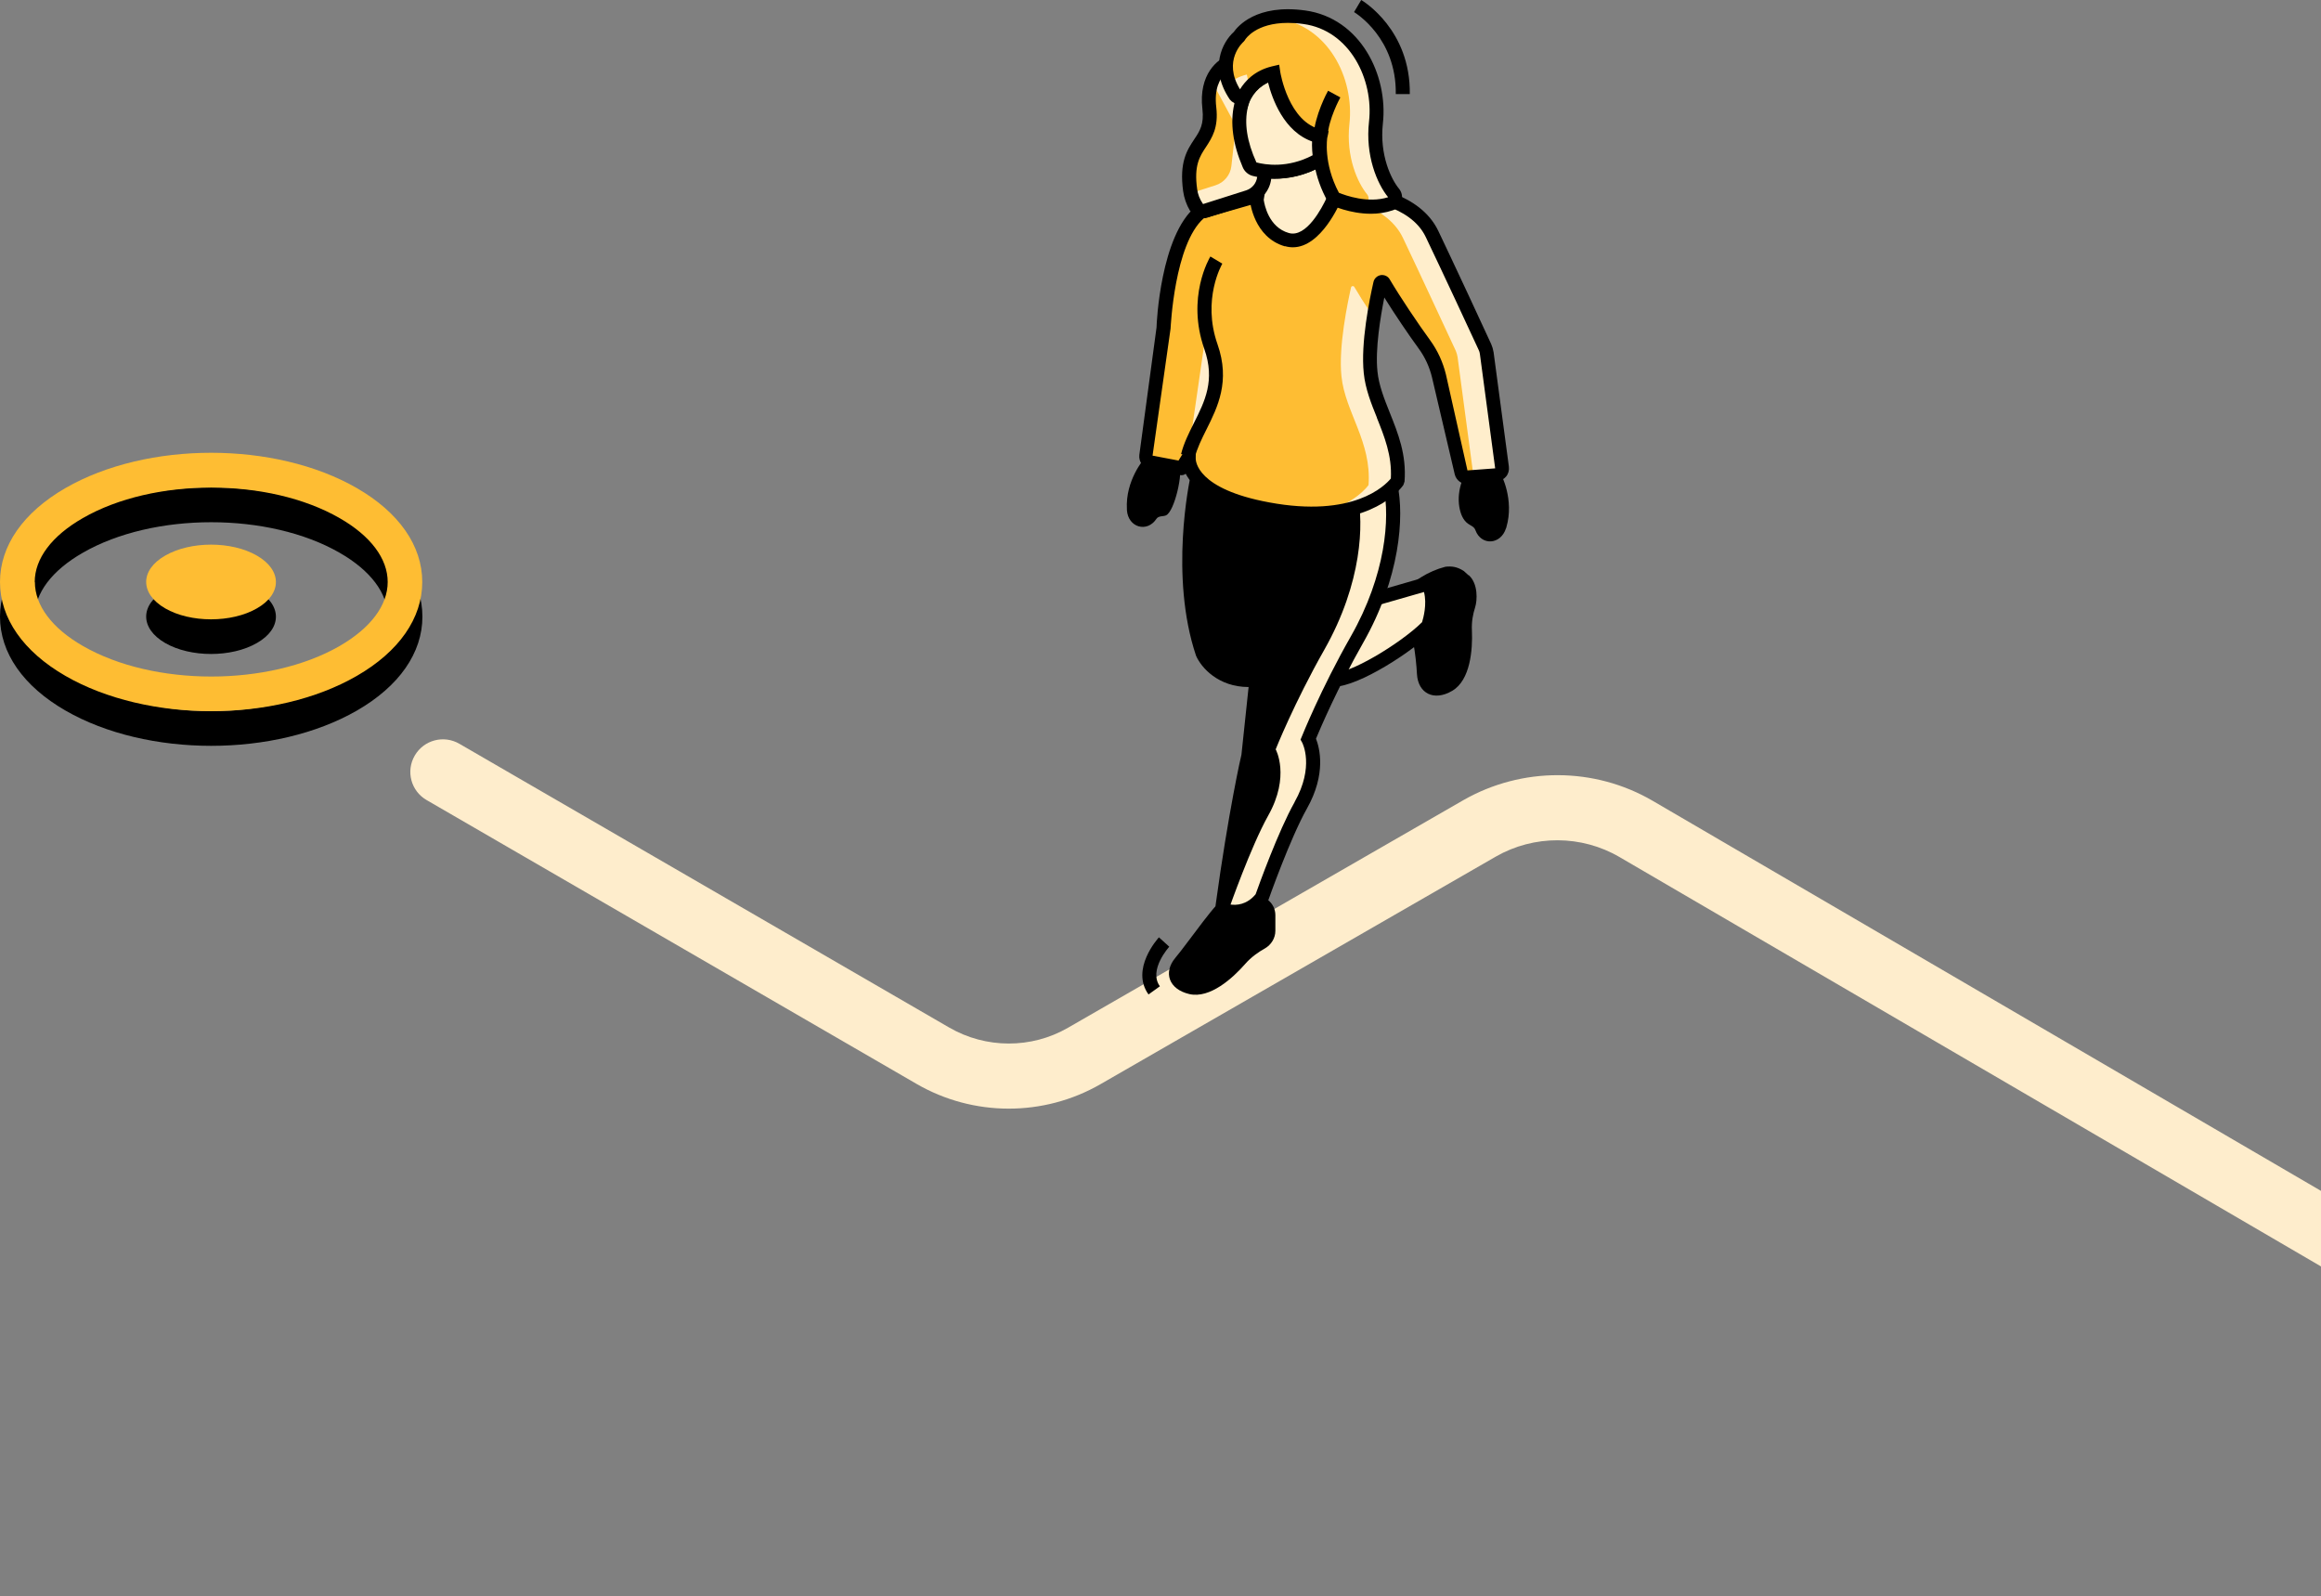 <?xml version="1.0" encoding="UTF-8"?> <svg xmlns="http://www.w3.org/2000/svg" width="461" height="317" viewBox="0 0 461 317" fill="none"><rect x="0" y="0" width="461" height="317" fill="#808080" stroke="none"/><g clip-path="url(#clip0_1526_4657)"><path d="M32.807 117.23C37.837 114.326 45.999 114.326 51.029 117.23C56.06 120.134 56.06 124.837 51.029 127.709C45.999 130.613 37.837 130.613 32.807 127.709C27.777 124.805 27.777 120.102 32.807 117.23Z" fill="black"></path><path d="M0 122.469C0 129.666 4.619 136.295 13.003 141.124C21.102 145.795 31.542 148.131 41.95 148.131C52.359 148.131 62.767 145.795 70.898 141.124C79.281 136.295 83.9 129.666 83.9 122.469C83.9 115.273 79.281 108.644 70.898 103.815C54.668 94.472 29.264 94.472 13.034 103.815C4.619 108.676 0 115.273 0 122.469ZM6.897 122.469C6.897 117.829 10.282 113.316 16.451 109.781C23.474 105.74 32.712 103.72 41.95 103.72C51.188 103.72 60.426 105.74 67.449 109.781C73.618 113.316 77.004 117.829 77.004 122.469C77.004 127.109 73.618 131.623 67.449 135.19C53.403 143.27 30.529 143.27 16.483 135.19C10.313 131.655 6.928 127.109 6.928 122.469H6.897Z" fill="black"></path><path d="M32.807 110.349C37.837 107.445 45.999 107.445 51.029 110.349C56.06 113.253 56.06 117.956 51.029 120.828C45.999 123.732 37.837 123.732 32.807 120.828C27.777 117.924 27.777 113.221 32.807 110.349Z" fill="#FEBD33"></path><path d="M0 115.589C0 122.785 4.619 129.414 13.003 134.243C21.102 138.915 31.542 141.25 41.95 141.25C52.359 141.25 62.767 138.915 70.866 134.243C79.25 129.414 83.869 122.785 83.869 115.589C83.869 108.392 79.25 101.763 70.866 96.934C54.636 87.591 29.232 87.591 13.003 96.934C4.619 101.763 0 108.392 0 115.589ZM6.897 115.589C6.897 110.949 10.282 106.435 16.451 102.9C23.474 98.859 32.712 96.839 41.95 96.839C51.188 96.839 60.426 98.859 67.449 102.9C73.618 106.435 77.004 110.949 77.004 115.589C77.004 120.228 73.618 124.742 67.449 128.309C53.403 136.389 30.529 136.389 16.483 128.309C10.313 124.774 6.928 120.228 6.928 115.589H6.897Z" fill="#FEBD33"></path><path d="M583.094 317C576.704 317 570.345 315.359 564.65 312.013L321.681 170.226C314.12 165.807 304.692 165.776 297.099 170.131L218.577 215.332C207.283 221.834 193.3 221.802 182.037 215.268L84.723 158.895C81.622 157.095 80.578 153.15 82.382 150.057C84.185 146.963 88.139 145.922 91.24 147.721L188.554 204.095C195.83 208.293 204.847 208.324 212.123 204.126L290.645 158.926C302.288 152.266 316.682 152.298 328.261 159.052L571.199 300.839C578.476 305.1 587.555 305.132 594.863 300.902L650.828 269.149C653.929 267.381 657.883 268.454 659.655 271.579C661.427 274.672 660.351 278.618 657.219 280.385L601.286 312.108C595.686 315.327 589.39 316.968 583.094 316.968V317Z" fill="#FEEDCC"></path><path d="M291.69 114.263L290.741 113.411C289.38 112.527 288.305 112.432 287.103 112.558C285.394 113 283.781 113.695 282.262 114.642C281.44 115.178 280.491 115.778 279.668 116.441C279.067 116.914 279.51 117.135 280.237 116.914C282.579 116.251 284.508 117.041 284.508 119.597C284.508 125.026 282.262 126.131 282.262 126.131C281.724 126.541 281.187 126.952 280.649 127.33C281.123 129.698 281.345 132.191 281.44 133.896C281.661 137.684 284.793 139.356 288.431 137.21C292.07 135.095 292.513 128.972 292.354 125.279C292.259 123.416 292.576 121.933 292.987 120.639C293.43 119.25 293.62 115.936 291.722 114.231L291.69 114.263Z" fill="black"></path><path d="M251.765 178.622L250.721 177.833C250.657 178.086 250.626 178.275 250.626 178.275C244.868 182.946 242.748 179.222 242.748 179.222C242.748 177.391 235.883 187.365 233.447 190.238C231.011 193.142 232.15 196.487 236.231 197.434C240.344 198.381 244.868 194.246 247.304 191.469C248.506 190.08 250.025 189.038 251.227 188.375C252.492 187.649 253.315 186.324 253.315 184.872V181.747C253.315 180.548 252.745 179.411 251.765 178.685V178.622Z" fill="black"></path><path d="M227.278 91.095C227.278 91.095 223.481 95.387 223.829 101.164C223.829 101.227 223.829 101.29 223.829 101.321C224.082 104.793 227.847 105.835 229.682 103.057C230.125 102.395 231.011 102.616 231.58 102.363C233.32 101.605 235.092 93.588 234.174 92.231L231.991 92.578L227.246 91.063L227.278 91.095Z" fill="black"></path><path d="M283.654 124.363C283.654 124.363 285.268 120.165 283.939 116.599C283.813 116.22 283.37 116.03 282.99 116.157L273.151 118.997L263.185 124.395C263.185 124.395 259.547 134.369 264.514 135.032C268.342 135.569 279.542 128.593 283.654 124.395V124.363Z" fill="#FFEECC"></path><path d="M264.325 136.358C263.027 136.168 261.983 135.505 261.351 134.432C259.358 131.118 261.635 124.584 261.888 123.858L262.078 123.353L272.771 117.608L282.61 114.768C283.686 114.452 284.857 115.02 285.268 116.062C286.755 120.102 285.047 124.616 284.983 124.805L284.667 125.279C280.807 129.256 269.861 136.389 264.926 136.389C264.704 136.389 264.514 136.389 264.325 136.358V136.358ZM282.832 117.577L273.816 120.165L264.325 125.279C263.629 127.393 262.743 131.402 263.723 132.98C263.945 133.359 264.23 133.548 264.704 133.612C267.741 134.085 278.15 127.835 282.452 123.574C282.705 122.753 283.465 120.007 282.832 117.577V117.577Z" fill="black"></path><path d="M237.812 95.008C237.812 95.008 233.636 114.2 238.888 129.855C238.888 129.855 241.577 135.947 249.55 135.032C249.55 135.032 248.537 144.533 247.968 150.088C247.968 150.088 245.437 161.262 242.843 179.948C242.779 180.358 243.032 180.769 243.475 180.863C244.899 181.211 248.126 181.526 250.657 178.275C250.657 178.275 254.928 166.091 258.376 159.936C262.805 152.077 259.863 146.774 259.863 146.774C259.863 146.774 263.533 137.557 269.512 127.015C277.105 113.631 277.327 101.763 276.156 96.429C274.985 91.094 254.295 88.317 254.295 88.317L237.812 94.977V95.008Z" fill="black"></path><path d="M244.171 180.327C244.171 180.327 248.442 168.143 251.89 161.988C256.319 154.128 253.377 148.825 253.377 148.825C253.377 148.825 257.047 139.609 263.026 129.066C270.619 115.683 270.84 103.815 269.67 98.48C268.721 94.124 254.801 91.473 249.676 90.652L254.643 88.632C254.643 88.632 275.333 91.442 276.503 96.744C277.674 102.079 277.453 113.947 269.86 127.33C263.88 137.873 260.211 147.089 260.211 147.089C260.211 147.089 263.153 152.392 258.724 160.252C255.244 166.375 251.004 178.591 251.004 178.591C248.473 181.81 245.246 181.494 243.823 181.179C243.696 181.179 243.633 181.053 243.538 180.989C243.728 180.768 243.949 180.579 244.139 180.327H244.171Z" fill="#FFEECC"></path><path d="M243.127 182.189C242.02 181.936 241.324 180.863 241.451 179.727C243.981 161.23 246.544 149.899 246.576 149.899L247.999 136.452C241.957 136.452 238.572 132.57 237.559 130.234C232.244 114.42 236.262 95.482 236.452 94.661L236.61 93.935L254.105 86.865H254.485C258.091 87.401 276.219 90.147 277.548 96.113C278.972 102.647 278.054 114.831 270.746 127.677C265.684 136.578 262.267 144.596 261.382 146.711C262.078 148.478 263.501 153.655 259.578 160.599C256.225 166.565 251.986 178.591 251.954 178.685L251.732 179.096C249.613 181.779 247.082 182.41 245.184 182.41C244.329 182.41 243.602 182.284 243.127 182.157V182.189ZM257.142 159.273C261.097 152.266 258.724 147.626 258.629 147.468L258.313 146.9L258.566 146.3C258.566 146.3 262.331 136.863 268.31 126.383C275.238 114.199 276.124 102.836 274.796 96.776C274.194 94.093 263.849 91.094 254.453 89.769L239.015 96.018C238.35 99.585 235.661 115.967 240.153 129.287C240.248 129.508 242.558 134.401 249.391 133.643L251.1 133.454L249.296 150.404C249.296 150.404 246.765 161.546 244.266 179.632C245.595 179.853 247.651 179.695 249.391 177.612C250.024 175.844 253.884 165.081 257.142 159.305V159.273Z" fill="black"></path><path d="M250.911 135.221C252.492 125.626 255.624 112.969 255.656 112.811L252.967 112.148C252.967 112.148 249.772 125.058 248.158 134.748L250.911 135.19V135.221Z" fill="black"></path><path d="M270.272 38.351C270.272 38.351 280.933 39.14 284.445 46.463C287.546 52.965 293.588 66.001 294.948 68.905C295.138 69.284 295.233 69.694 295.296 70.136L298.334 92.862C298.429 93.556 297.922 94.156 297.258 94.219L291.595 94.819C290.994 94.882 290.456 94.472 290.298 93.904L285.805 74.744C285.268 72.44 284.287 70.294 282.895 68.4C280.554 65.212 276.916 59.814 274.828 56.216C274.669 55.932 274.227 55.995 274.163 56.311C273.499 59.151 271.632 68.053 272.265 73.955C273.024 81.025 278.308 86.928 277.643 95.545C277.643 95.545 271.537 104.793 251.828 101.132C236.927 98.354 236.041 92.42 236.104 90.937C236.104 90.621 234.934 93.02 234.617 92.988L228.67 91.852C228.037 91.726 227.626 91.158 227.689 90.526L231.137 65.085C231.137 65.085 231.833 47.536 238.414 42.138L259.61 36.046L270.272 38.351V38.351Z" fill="#FEBD33"></path><path d="M230.283 91.726C230.283 91.884 230.283 92.105 230.315 92.357L229.872 92.262C230.094 91.884 230.283 91.568 230.283 91.694V91.726Z" fill="#FFEECC"></path><path d="M271.822 96.334C272.455 87.717 267.171 81.846 266.444 74.744C265.811 68.842 267.709 59.941 268.342 57.1C268.405 56.784 268.848 56.721 269.006 57.005C269.892 58.52 271.062 60.383 272.296 62.213C271.664 65.938 271.157 70.515 271.537 74.05C272.296 81.12 277.58 87.023 276.915 95.64C276.915 95.64 273.056 101.385 261.793 102.016C269.133 100.311 271.822 96.334 271.822 96.334Z" fill="#FFEECC"></path><path d="M292.545 93.651L289.507 70.925C289.444 70.514 289.318 70.104 289.159 69.694C287.799 66.79 281.756 53.754 278.656 47.252C275.144 39.897 264.483 39.139 264.483 39.139L255.34 37.151L258.946 36.109L269.608 38.414C269.608 38.414 280.269 39.203 283.781 46.526C286.882 53.028 292.924 66.064 294.285 68.968C294.474 69.347 294.569 69.757 294.633 70.199L297.67 92.925C297.765 93.62 297.258 94.219 296.594 94.282L292.038 94.787C292.418 94.535 292.639 94.124 292.576 93.651H292.545Z" fill="#FFEECC"></path><path d="M251.575 102.521C240.913 100.532 236.959 96.871 235.503 94.093C235.187 94.345 234.807 94.44 234.333 94.345L228.385 93.209C227.056 92.957 226.139 91.726 226.297 90.337L229.714 65.022C229.714 64.265 230.505 46.778 237.496 41.033L259.547 34.594L270.462 36.962C271.696 37.056 282.009 38.193 285.679 45.863C288.779 52.365 294.854 65.401 296.182 68.336C296.404 68.841 296.562 69.378 296.657 69.946L299.694 92.672C299.789 93.367 299.599 94.093 299.156 94.629C298.713 95.166 298.049 95.513 297.385 95.576L291.69 96.176C290.488 96.302 289.222 95.45 288.938 94.188L284.445 75.028C283.939 72.913 283.053 70.956 281.756 69.189C279.858 66.6 277.074 62.497 274.954 59.088C274.195 62.907 273.119 69.315 273.594 73.797C273.879 76.543 274.923 79.163 276.03 81.941C277.675 86.044 279.383 90.274 278.972 95.639L278.751 96.302C278.529 96.65 273.879 103.373 260.496 103.373C257.87 103.373 254.897 103.12 251.543 102.489L251.575 102.521ZM273.499 82.982C272.36 80.173 271.189 77.238 270.873 74.113C270.24 68.115 272.012 59.467 272.803 55.995C272.961 55.3 273.531 54.764 274.258 54.638C274.954 54.543 275.682 54.858 276.03 55.49C278.118 59.025 281.724 64.391 284.034 67.547C285.552 69.631 286.596 71.935 287.198 74.397L291.468 93.43L296.973 93.02L293.936 70.293C293.905 70.009 293.81 69.725 293.683 69.473C292.354 66.569 286.28 53.533 283.18 47.062C280.079 40.56 270.272 39.739 270.177 39.739L259.674 37.467L239.078 43.369C233.257 48.514 232.529 64.959 232.498 65.275L228.923 90.495L234.08 91.473C234.206 91.284 234.301 91.094 234.428 90.905C234.871 90.147 235.377 89.264 236.452 89.579L237.496 89.895V90.968C237.465 91.599 237.718 97.123 252.049 99.775C268.785 102.899 275.081 96.46 276.251 95.04C276.504 90.495 274.954 86.675 273.467 82.951L273.499 82.982Z" fill="black"></path><path d="M262.204 31.596C258.249 33.963 254.516 34.279 251.922 34.089L250.435 34.437L249.581 39.645C249.581 39.645 250.214 46.052 255.56 47.599C260.907 49.145 264.956 39.392 264.956 39.392L262.204 31.596Z" fill="#FFEECC"></path><path d="M255.212 48.925C249.043 47.157 248.284 40.087 248.252 39.771V39.581L249.264 33.269L251.859 32.637H252.08C254.358 32.858 257.838 32.574 261.539 30.365L262.995 29.481L266.506 39.392L266.316 39.897C266.158 40.307 262.425 49.114 256.794 49.114C256.288 49.114 255.781 49.051 255.244 48.893L255.212 48.925ZM261.444 33.584C257.806 35.352 254.421 35.604 252.048 35.478L251.669 35.573L251.004 39.676C251.131 40.623 251.985 45.137 255.971 46.273C259.483 47.315 262.647 41.128 263.469 39.361L261.444 33.616V33.584Z" fill="black"></path><path d="M244.488 12.279C244.488 12.279 239.299 13.857 240.217 21.464C241.134 29.071 235.06 27.935 236.42 37.751C236.578 38.982 236.99 40.118 237.591 41.16C237.939 41.791 238.698 42.075 239.394 41.855L247.936 39.14C249.644 38.603 250.91 37.088 251.1 35.289L251.985 27.335L247.778 19.539C247.778 19.539 244.741 18.118 244.456 12.31L244.488 12.279Z" fill="#FFEECC"></path><path d="M236.389 38.098C235.029 28.282 241.103 29.418 240.185 21.811C239.932 19.665 240.185 18.055 240.628 16.761C240.976 17.076 241.261 17.203 241.261 17.203L245.469 24.999L244.583 32.953C244.393 34.752 243.128 36.267 241.419 36.804L236.452 38.382C236.452 38.382 236.389 38.193 236.389 38.098V38.098Z" fill="#FEBD33"></path><path d="M236.357 41.854C235.629 40.623 235.186 39.298 234.997 37.972C234.206 32.196 235.787 29.797 237.211 27.651C238.318 26.009 239.173 24.683 238.825 21.653C238.002 14.741 241.893 11.647 244.076 10.985L245.785 10.479L245.88 12.247C246.101 17.045 248.347 18.276 248.41 18.307L248.822 18.497L253.441 27.082L252.492 35.478C252.238 37.814 250.593 39.771 248.379 40.497L239.837 43.212C239.552 43.306 239.267 43.338 238.951 43.338C237.939 43.338 236.926 42.801 236.42 41.886L236.357 41.854ZM246.734 20.517C245.88 19.917 244.045 18.276 243.349 14.614C242.273 15.656 241.134 17.645 241.577 21.306C242.051 25.346 240.723 27.366 239.552 29.166C238.287 31.059 237.116 32.859 237.781 37.562C237.907 38.54 238.255 39.519 238.951 40.529L247.493 37.814C248.695 37.435 249.549 36.394 249.708 35.131L250.562 27.587L246.734 20.485V20.517Z" fill="black"></path><path d="M246.481 21.022C245.848 23.799 245.943 27.65 248.094 32.7C248.284 33.174 248.695 33.521 249.17 33.647C251.1 34.152 256.446 35.068 262.236 31.627C262.236 31.627 261.635 28.913 262.236 25.946L252.934 14.582C249.771 15.403 247.24 17.865 246.512 21.053L246.481 21.022Z" fill="#FFEECC"></path><path d="M248.822 34.941C247.936 34.721 247.177 34.058 246.829 33.206C244.867 28.629 244.298 24.399 245.152 20.674C245.974 17.013 248.822 14.141 252.586 13.162L253.472 12.91L263.754 25.472L263.628 26.104C263.121 28.755 263.628 31.217 263.628 31.248L263.817 32.227L262.963 32.732C259.388 34.878 255.94 35.478 253.251 35.478C251.289 35.478 249.739 35.163 248.822 34.941V34.941ZM260.749 26.261L252.46 16.129C250.15 17.013 248.379 18.97 247.841 21.306C247.113 24.431 247.651 28.092 249.549 32.259C251.289 32.732 255.75 33.458 260.717 30.838C260.591 29.797 260.496 28.124 260.749 26.261V26.261Z" fill="black"></path><path d="M246.133 7.197C246.133 7.197 240.691 11.868 245.437 18.939L246.829 19.791C246.829 19.791 248.094 15.688 252.935 14.52C252.935 14.52 254.611 25.536 262.299 27.082C262.299 27.082 261.255 32.764 264.988 39.392C264.988 39.392 270.873 42.17 276.251 40.402C277.105 40.118 277.39 39.045 276.82 38.319C275.017 36.078 272.581 30.933 273.309 24.336C274.321 15.214 269.069 4.798 259.072 3.409C249.107 2.02 246.101 7.197 246.101 7.197H246.133Z" fill="#FFEECC"></path><path d="M245.468 6.975C245.468 6.975 246.923 4.577 251.004 3.503C251.89 3.503 252.776 3.567 253.788 3.693C263.754 5.082 269.037 15.466 268.025 24.62C267.297 31.217 269.702 36.362 271.537 38.603C272.106 39.297 271.821 40.402 270.967 40.686C270.904 40.686 270.841 40.686 270.777 40.718C267.202 40.497 264.323 39.171 264.323 39.171C260.59 32.543 261.634 26.861 261.634 26.861C253.947 25.314 252.27 14.298 252.27 14.298C250.34 14.772 249.011 15.719 248.062 16.666C247.777 15.561 247.651 14.803 247.651 14.803C245.943 15.214 244.677 16.003 243.76 16.855C240.976 10.826 245.468 6.975 245.468 6.975Z" fill="#FEBD33"></path><path d="M264.387 40.655L263.976 40.465L263.754 40.087C260.843 34.91 260.654 30.302 260.78 28.155C254.959 26.198 252.65 19.507 251.859 16.382C249.011 17.644 248.157 20.138 248.126 20.264L247.588 21.969L244.677 20.17L244.266 19.759C240.058 13.509 242.842 8.333 245.057 6.344C245.816 5.271 249.518 0.726 259.262 2.083C270.176 3.598 275.744 14.898 274.669 24.525C273.973 30.807 276.345 35.636 277.864 37.467C278.433 38.161 278.623 39.077 278.37 39.96C278.117 40.813 277.484 41.475 276.662 41.76C275.175 42.265 273.688 42.454 272.296 42.454C268.088 42.454 264.577 40.813 264.387 40.718V40.655ZM247.303 7.923L247.018 8.27C246.828 8.428 242.811 12.058 246.291 17.739C247.24 16.192 249.106 14.046 252.586 13.194L254.073 12.847L254.295 14.33C254.295 14.33 255.908 24.399 262.552 25.756L263.881 26.009L263.628 27.335C263.628 27.335 262.773 32.353 265.937 38.288C267.266 38.824 271.695 40.434 275.713 39.171C273.498 36.457 271.157 30.87 271.916 24.147C272.865 15.814 268.12 6.029 258.882 4.766C257.775 4.608 256.731 4.545 255.813 4.545C249.423 4.545 247.398 7.733 247.303 7.891V7.923Z" fill="black"></path><path d="M241.609 51.671C241.609 51.671 237.085 59.12 240.533 68.873C243.982 78.627 237.623 84.024 235.978 90.558L241.609 51.671Z" fill="#FFEECC"></path><path d="M237.307 90.874C237.781 89.011 238.667 87.212 239.616 85.318C241.862 80.836 244.393 75.723 241.831 68.4C238.667 59.404 242.748 52.428 242.78 52.365L240.407 50.945C240.217 51.261 235.598 59.057 239.205 69.315C241.388 75.533 239.331 79.668 237.117 84.056C236.136 86.013 235.124 88.033 234.586 90.179L237.275 90.874H237.307Z" fill="black"></path><path d="M263.691 27.145C263.818 23.705 266.191 19.412 266.222 19.349L263.786 18.023C263.66 18.213 261.097 22.948 260.907 27.019L263.691 27.145V27.145Z" fill="black"></path><path d="M298.112 94.156C298.112 94.156 300.832 99.175 299.187 104.762C299.187 104.825 299.156 104.857 299.124 104.92C298.08 108.234 294.189 108.423 293.05 105.298C292.797 104.572 292.069 104.383 291.563 104.004C290.645 103.341 290.107 102.174 289.854 100.69C289.57 98.986 289.791 97.218 290.361 95.608L290.709 94.63L293.145 94.567L298.112 94.156V94.156Z" fill="black"></path><path d="M228.131 197.498L230.378 195.888C228.037 192.668 232.213 188.06 232.244 188.028L230.188 186.166C229.966 186.419 224.493 192.479 228.131 197.529V197.498Z" fill="black"></path><path d="M280.016 18.718C280.206 5.934 270.747 0.221 270.367 0L268.943 2.399C269.291 2.62 277.39 7.575 277.232 18.686H280.016V18.718Z" fill="black"></path></g><defs><clipPath id="clip0_1526_4657"><rect width="461" height="317" fill="white"></rect></clipPath></defs></svg> 